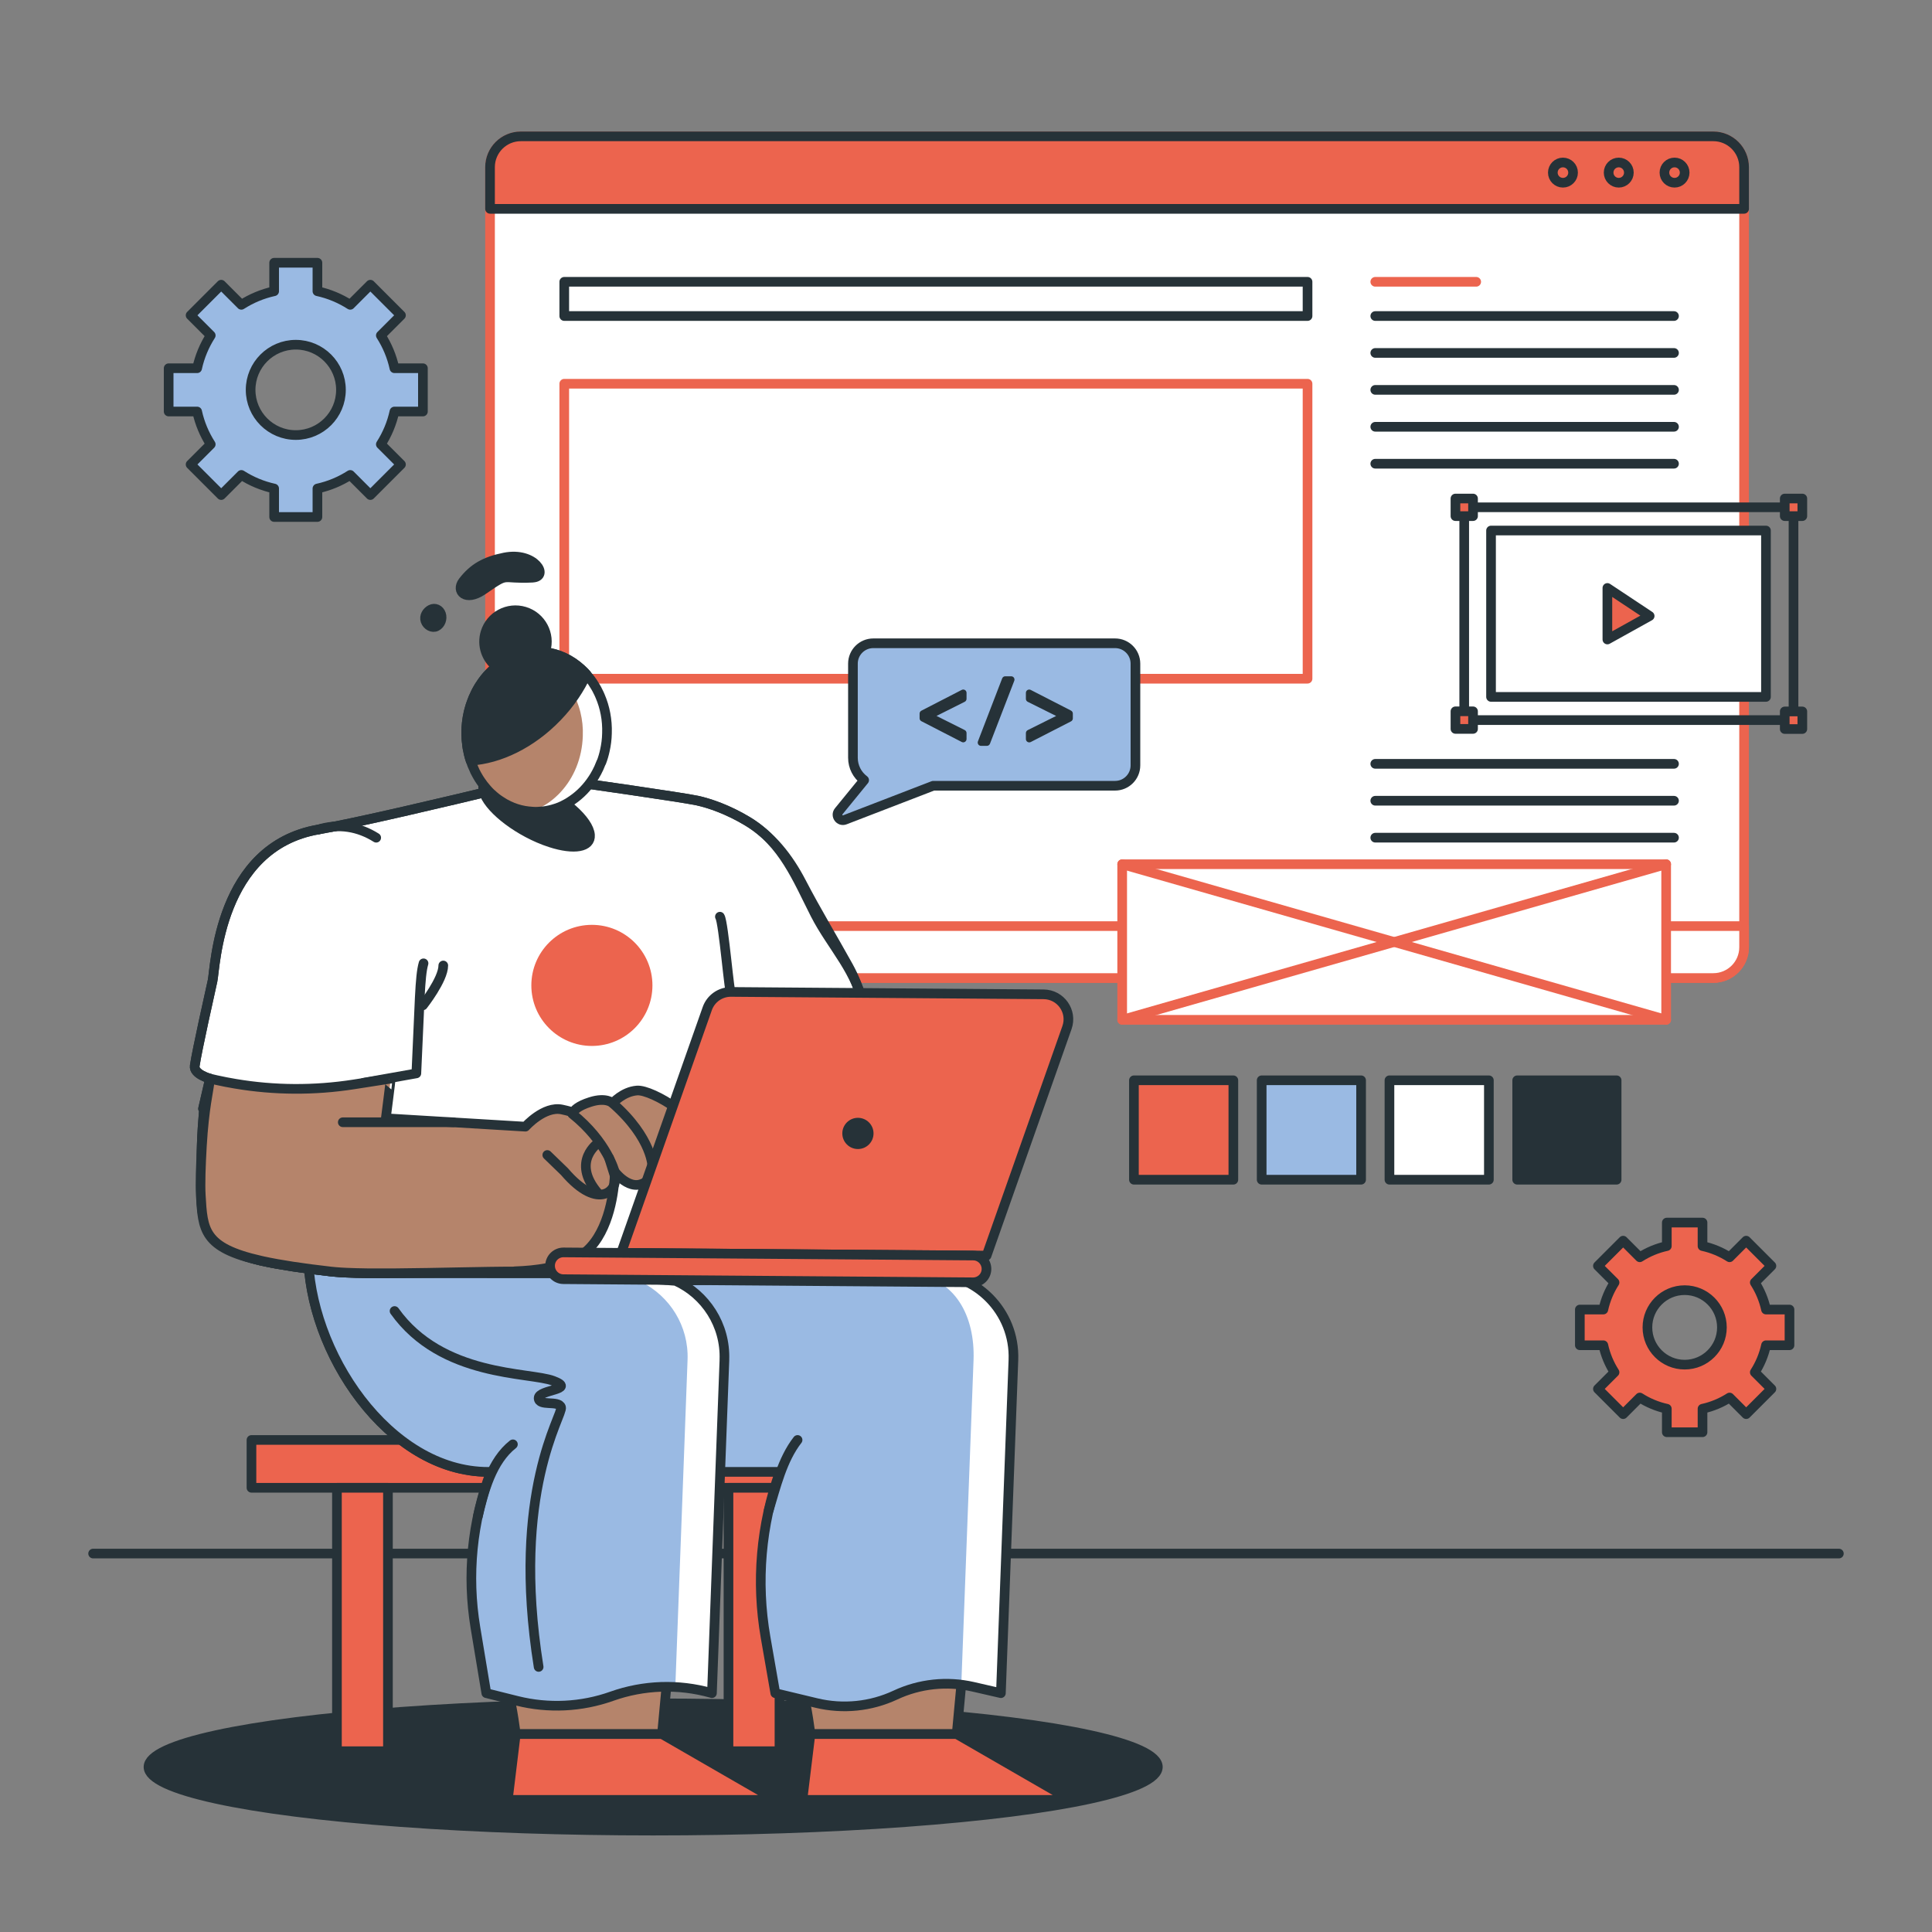 <?xml version="1.0" encoding="UTF-8"?>
<svg xmlns="http://www.w3.org/2000/svg" viewBox="0 0 500 500">
  <rect x="0" y="0" width="500" height="500" fill="#808080" stroke="none"/>
  <defs>
    <style>
      .cls-1, .cls-2, .cls-3, .cls-4, .cls-5, .cls-6, .cls-7 {
        stroke-linecap: round;
        stroke-linejoin: round;
        stroke-width: 2.5px;
      }

      .cls-1, .cls-2, .cls-3, .cls-6, .cls-7 {
        stroke: #263238;
      }

      .cls-1, .cls-8 {
        fill: #263238;
      }

      .cls-2, .cls-9 {
        fill: #ec644e;
      }

      .cls-3, .cls-4, .cls-10 {
        fill: #fff;
      }

      .cls-4, .cls-5 {
        stroke: #ec644e;
      }

      .cls-11, .cls-5, .cls-6 {
        fill: none;
      }

      .cls-11, .cls-8, .cls-12, .cls-13, .cls-10, .cls-9 {
        stroke-width: 0px;
      }

      .cls-7, .cls-12 {
        fill: #9abae3;
      }

      .cls-13 {
        fill: #b5846b;
      }
    </style>
  </defs>
  <g id="Shadows">
    <ellipse class="cls-1" cx="169.04" cy="457.29" rx="130.61" ry="16.47"></ellipse>
  </g>
  <g id="Floor">
    <line class="cls-6" x1="24.1" y1="402.06" x2="475.9" y2="402.06"></line>
  </g>
  <g id="Gears">
    <path class="cls-2" d="m463.12,348.15v-9.24h-6.08c-.55-2.53-1.55-4.89-2.9-7l4.3-4.3-6.53-6.53-4.3,4.3c-2.11-1.35-4.47-2.35-7-2.9v-6.08h-9.24v6.08c-2.53.55-4.89,1.55-7,2.9l-4.3-4.3-6.53,6.53,4.3,4.3c-1.35,2.11-2.35,4.47-2.9,7h-6.08v9.24h6.08c.55,2.53,1.55,4.89,2.9,7l-4.3,4.3,6.53,6.53,4.3-4.3c2.11,1.35,4.47,2.35,7,2.9v6.08h9.24v-6.08c2.53-.55,4.89-1.55,7-2.9l4.3,4.3,6.53-6.53-4.3-4.3c1.35-2.11,2.35-4.47,2.9-7h6.08Zm-27.13,5.02c-5.32,0-9.64-4.32-9.64-9.64s4.32-9.64,9.64-9.64,9.64,4.32,9.64,9.64-4.32,9.64-9.64,9.64Z"></path>
    <path class="cls-7" d="m109.45,106.5v-11.2h-7.37c-.67-3.07-1.88-5.93-3.52-8.49l5.21-5.21-7.92-7.92-5.21,5.21c-2.56-1.64-5.42-2.85-8.49-3.52v-7.37h-11.2v7.37c-3.07.67-5.93,1.88-8.49,3.52l-5.21-5.21-7.92,7.92,5.21,5.21c-1.64,2.56-2.85,5.42-3.52,8.49h-7.37v11.2h7.37c.67,3.07,1.88,5.93,3.52,8.49l-5.21,5.21,7.92,7.92,5.21-5.21c2.56,1.64,5.42,2.85,8.49,3.52v7.37h11.2v-7.37c3.07-.67,5.93-1.88,8.49-3.52l5.21,5.21,7.92-7.92-5.21-5.21c1.64-2.56,2.85-5.42,3.52-8.49h7.37Zm-32.9,6.09c-6.46,0-11.69-5.24-11.69-11.69s5.24-11.69,11.69-11.69,11.69,5.24,11.69,11.69-5.24,11.69-11.69,11.69Z"></path>
  </g>
  <g id="Color_palete" data-name="Color palete">
    <g>
      <rect class="cls-2" x="293.46" y="279.58" width="25.73" height="25.73"></rect>
      <rect class="cls-7" x="326.52" y="279.58" width="25.73" height="25.73"></rect>
      <rect class="cls-3" x="359.59" y="279.58" width="25.73" height="25.73"></rect>
      <rect class="cls-1" x="392.65" y="279.58" width="25.73" height="25.73"></rect>
    </g>
  </g>
  <g id="Tab">
    <g>
      <g>
        <path class="cls-4" d="m134.79,35.29h308.61c4.4,0,7.97,3.57,7.97,7.97v201.87c0,4.4-3.57,7.97-7.97,7.97H134.79c-4.4,0-7.97-3.57-7.97-7.97V43.27c0-4.4,3.57-7.97,7.97-7.97Z"></path>
        <rect class="cls-4" x="146.03" y="99.31" width="192.36" height="76.34"></rect>
        <path class="cls-2" d="m451.37,54.05v-10.79c0-4.4-3.57-7.97-7.97-7.97H134.79c-4.4,0-7.97,3.57-7.97,7.97v10.79h324.55Z"></path>
        <path class="cls-4" d="m126.82,239.67v5.47c0,4.4,3.57,7.97,7.97,7.97h308.61c4.4,0,7.97-3.57,7.97-7.97v-5.47H126.82Z"></path>
      </g>
      <g>
        <g>
          <rect class="cls-3" x="385.88" y="137.3" width="71.15" height="43.06"></rect>
          <polygon class="cls-2" points="426.93 159.42 415.99 165.5 415.99 152.16 426.93 159.42"></polygon>
        </g>
        <rect class="cls-6" x="378.94" y="131.29" width="85.22" height="55.07"></rect>
        <rect class="cls-2" x="376.67" y="129.02" width="4.55" height="4.55"></rect>
        <rect class="cls-2" x="376.67" y="184.09" width="4.55" height="4.55"></rect>
        <rect class="cls-2" x="461.89" y="129.02" width="4.55" height="4.55"></rect>
        <rect class="cls-2" x="461.89" y="184.12" width="4.55" height="4.55"></rect>
      </g>
      <g>
        <rect class="cls-4" x="290.42" y="223.66" width="140.78" height="40.27"></rect>
        <line class="cls-4" x1="290.42" y1="223.66" x2="431.2" y2="263.92"></line>
        <line class="cls-4" x1="431.2" y1="223.66" x2="290.42" y2="263.92"></line>
      </g>
      <g>
        <line class="cls-6" x1="355.92" y1="81.79" x2="433.23" y2="81.79"></line>
        <line class="cls-6" x1="355.92" y1="91.34" x2="433.23" y2="91.34"></line>
        <line class="cls-5" x1="355.92" y1="72.93" x2="382.04" y2="72.93"></line>
        <line class="cls-6" x1="355.92" y1="100.9" x2="433.23" y2="100.9"></line>
        <line class="cls-6" x1="355.92" y1="110.45" x2="433.23" y2="110.45"></line>
        <line class="cls-6" x1="355.92" y1="120.01" x2="433.23" y2="120.01"></line>
      </g>
      <g>
        <line class="cls-6" x1="355.92" y1="197.68" x2="433.23" y2="197.68"></line>
        <line class="cls-6" x1="355.92" y1="207.23" x2="433.23" y2="207.23"></line>
        <line class="cls-6" x1="355.92" y1="216.79" x2="433.23" y2="216.79"></line>
      </g>
      <g>
        <circle class="cls-2" cx="404.49" cy="44.67" r="2.62"></circle>
        <circle class="cls-2" cx="418.93" cy="44.67" r="2.62"></circle>
        <circle class="cls-2" cx="433.37" cy="44.67" r="2.62"></circle>
      </g>
      <rect class="cls-3" x="146.03" y="72.93" width="192.36" height="8.86"></rect>
    </g>
  </g>
  <g id="Speech_bubble" data-name="Speech bubble">
    <g>
      <path class="cls-7" d="m288.59,166.48h-62.58c-2.91,0-5.27,2.36-5.27,5.27v24.36c0,2.37,1.14,4.47,2.9,5.79l-6.57,8.05c-.92,1.12.25,2.74,1.6,2.21l22.85-8.81h47.06c2.91,0,5.27-2.36,5.27-5.27v-26.33c0-2.91-2.36-5.27-5.27-5.27Z"></path>
      <g>
        <path class="cls-8" d="m249.73,178.58c-.26-.16-.57-.17-.84-.03l-10.43,5.37c-.29.15-.47.44-.47.76v1.21c0,.32.18.62.47.76l10.43,5.37c.12.06.26.1.39.1.16,0,.31-.04.45-.13.26-.16.41-.43.41-.73v-1.55c0-.33-.18-.62-.47-.77l-7.3-3.66,7.3-3.66c.29-.15.47-.44.47-.77v-1.55c0-.3-.16-.58-.41-.73Z"></path>
        <path class="cls-8" d="m261.69,175.02h-1.53c-.36,0-.67.22-.8.55l-6.27,16.29c-.1.26-.07.56.09.8.16.23.43.37.71.37h1.51c.35,0,.67-.22.8-.55l6.29-16.29c.1-.26.07-.56-.09-.8s-.43-.37-.71-.37Z"></path>
        <path class="cls-8" d="m277.18,183.9l-10.43-5.35c-.27-.14-.59-.12-.84.03-.26.16-.41.43-.41.73v1.55c0,.33.18.62.48.77l7.35,3.66-7.35,3.66c-.29.15-.48.44-.48.77v1.55c0,.3.16.58.41.73.14.08.29.13.45.13.13,0,.27-.03.39-.09l10.43-5.35c.29-.15.47-.44.47-.76v-1.26c0-.32-.18-.62-.47-.76Z"></path>
      </g>
    </g>
  </g>
  <g id="Character">
    <g>
      <g>
        <rect class="cls-2" x="65.08" y="372.66" width="158.55" height="12.38"></rect>
        <rect class="cls-2" x="59.72" y="412.53" width="68.17" height="13.2" transform="translate(512.93 325.32) rotate(90)"></rect>
        <rect class="cls-2" x="161.05" y="412.53" width="68.17" height="13.2" transform="translate(614.26 223.99) rotate(90)"></rect>
      </g>
      <g>
        <g>
          <path class="cls-13" d="m130.15,434.04c.38.75,1.07,1.44,1.12,2.36.14,2.62,2.21,12.38,2.21,12.38h37.85s.55-5.89,1.37-14.74h-42.54Z"></path>
          <path class="cls-6" d="m130.15,434.04c.38.75.9,1.47,1.12,2.36,1.47,6.07,2.21,12.38,2.21,12.38h37.85s.55-5.89,1.37-14.74h-42.54Z"></path>
          <polygon class="cls-2" points="133.48 448.78 171.33 448.78 200.85 465.81 131.41 465.81 133.48 448.78"></polygon>
        </g>
        <g>
          <path class="cls-13" d="m206.41,434.04c.38.75,1.07,1.44,1.12,2.36.14,2.62,2.21,12.38,2.21,12.38h37.85s.55-5.89,1.37-14.74h-42.54Z"></path>
          <path class="cls-6" d="m206.41,434.04c.38.75.9,1.47,1.12,2.36,1.47,6.07,2.21,12.38,2.21,12.38h37.85s.55-5.89,1.37-14.74h-42.54Z"></path>
          <polygon class="cls-2" points="209.74 448.78 247.59 448.78 277.11 465.81 207.66 465.81 209.74 448.78"></polygon>
        </g>
        <path class="cls-12" d="m262.27,351.93l-3.24,86.26-7.18-1.65c-6.76-1.55-13.84-.8-20.12,2.14h0c-6.37,2.98-13.57,3.71-20.41,2.07l-10.67-2.56-2.52-14.45c-2.5-14.35-1.23-29.1,3.69-42.82h0s-75.47,0-75.47,0c-25.73,0-46.59-31.07-46.59-56.8l95.12,7.37,65.18-1.95c12.48-.37,22.68,9.91,22.21,22.39Z"></path>
        <path class="cls-10" d="m262.27,351.93l-3.24,86.26-10.24-2.36,3.16-83.79c.43-11.47-4.78-21.2-15.87-22.39l3.99-.11c12.48-.37,22.68,9.91,22.21,22.39Z"></path>
        <path class="cls-6" d="m262.27,351.93l-3.24,86.26-7.18-1.65c-6.76-1.55-13.84-.8-20.12,2.14h0c-6.37,2.98-13.57,3.71-20.41,2.07l-10.67-2.56-2.52-14.45c-2.5-14.35-1.23-29.1,3.69-42.82h0s-75.47,0-75.47,0c-25.73,0-46.59-31.07-46.59-56.8l95.12,7.37,65.18-1.95c12.48-.37,22.68,9.91,22.21,22.39Z"></path>
        <path class="cls-12" d="m187.48,351.93l-1.09,28.99-2.14,57.27-.24-.07c-8.45-2.37-17.42-2.07-25.69.87h0c-7.87,2.8-16.39,3.21-24.49,1.19l-7.97-1.99-2.82-16.97c-2.25-13.55-.88-27.45,3.98-40.3h0-.68c-25.73,0-46.69-29.21-46.69-54.94l95.22,5.51c7.68,3.5,12.94,11.4,12.6,20.44Z"></path>
        <path class="cls-10" d="m187.48,351.93l-1.08,28.99-2.15,57.27-.24-.07c-3.03-.84-6.13-1.36-9.24-1.52l2.09-55.68,1.08-28.99c.33-8.81-4.66-16.54-12.03-20.18l8.96-.26c7.67,3.51,12.95,11.39,12.61,20.44Z"></path>
        <path class="cls-6" d="m187.48,351.93l-1.09,28.99-2.14,57.27-.24-.07c-8.45-2.37-17.42-2.07-25.69.87h0c-7.87,2.8-16.39,3.21-24.49,1.19l-7.97-1.99-2.82-16.97c-2.25-13.55-.88-27.45,3.98-40.3h0-.68c-25.73,0-46.59-31.07-46.59-56.8l95.12,7.37c7.68,3.5,12.94,11.4,12.6,20.44Z"></path>
        <g>
          <g>
            <path class="cls-11" d="m186.31,284.94c.79,2.42,1.7,4.95,2.73,7.51-1.5-3.38-2.38-5.93-2.73-7.51Z"></path>
            <path class="cls-11" d="m197.78,308.79s0,0,0-.01c.38.52.77,1.03,1.17,1.53-.42-.47-.82-.97-1.16-1.52Z"></path>
            <path class="cls-3" d="m223.63,261.42l-2.35-.26c-1.48-.17-2.95-.37-4.4-.51-3.45-.31-5.3.28-9.39,2.12,0,0-9.86,4.37-14.1,4.45l-11.59.19s1.34,7.82,4.52,17.52c.35,1.59,1.23,4.12,2.73,7.51,2.28,5.66,5.16,11.42,8.73,16.34.34.55.74,1.04,1.16,1.52,1.01,1.29,2.09,2.51,3.21,3.64l3.94,15.58-105.24-.04s-.05.03-.08.04c-2.02,0-3.96,0-5.8-.02-1.9-.02-3.67-.06-5.26-.14-.53-.03-1.02-.06-1.5-.08-.97-.06-1.85-.14-2.61-.22-7.37-.84-13.09-1.71-17.55-2.68-.23-.05-.45-.1-.66-.15-19.05-4.47-14.63-15.07-15.17-25.19-.06-1.25-.07-2.77-.02-4.48.08-2.88.31-6.28.61-9.76-.15.07-.26.13-.26.13l1.67-7.23c.05-.38.06-.58.06-.58,0,0-4.19-1.13-3.88-3.29.55-3.9,4.03-19.34,4.61-22,.73-3.36,1.55-34.7,27.4-39.16,9.8-1.68,32.95-7.16,48.04-10.79,6.82-1.65,17.85-1.56,17.85-1.56,0,0,28.4,4.04,32.17,4.87,3.29.72,8.01,2.37,12.96,5.34,9.26,5.56,12.88,14.9,17.54,24.07,4.27,8.39,11.25,15.12,12.67,24.82Z"></path>
            <path class="cls-10" d="m183.48,234.88c4.67-2.34,4.39,22.67,4.39,22.67,0,0-3.6-.85-5.14,2.48-1.53,3.33-.93.31,0-5.74.93-6.04-1.08-18.5.75-19.42Z"></path>
            <path class="cls-6" d="m223.63,261.42l-2.35-.26c-1.48-.17-2.95-.37-4.4-.51-3.45-.31-5.3.28-9.39,2.12,0,0-9.86,4.37-14.1,4.45l-11.59.19s1.34,7.82,4.52,17.52c.35,1.59,1.23,4.12,2.73,7.51,2.28,5.66,5.16,11.42,8.73,16.34.34.55.74,1.04,1.16,1.52,1.01,1.29,2.09,2.51,3.21,3.64l3.94,15.58-105.24-.04s-.05.03-.08.04c-2.02,0-3.96,0-5.8-.02-1.9-.02-3.67-.06-5.26-.14-.53-.03-1.02-.06-1.5-.08-.97-.06-1.85-.14-2.61-.22-7.37-.84-13.09-1.71-17.55-2.68-.23-.05-.45-.1-.66-.15-19.05-4.47-14.63-15.07-15.17-25.19-.06-1.25-.07-2.77-.02-4.48.08-2.88.31-6.28.61-9.76-.15.07-.26.13-.26.13l1.67-7.23c.05-.38.06-.58.06-.58,0,0-4.19-1.13-3.88-3.29.55-3.9,4.03-19.34,4.61-22,.73-3.36,1.55-34.7,27.4-39.16,9.8-1.68,32.95-7.16,48.04-10.79,6.82-1.65,17.85-1.56,17.85-1.56,0,0,28.4,4.04,32.17,4.87,3.29.72,8.01,2.37,12.95,5.34,6.1,3.67,10.62,9.34,13.98,15.83,3.87,7.46,8.06,14.33,12.1,21.63,3.34,6.03,4.13,11.42,4.13,11.42Z"></path>
            <path class="cls-6" d="m181.8,267.41c0-4.44,7.86-6.88,9.81-6.88"></path>
          </g>
          <path class="cls-6" d="m109.61,249.31c-1,3.4-.99,10.74-1.86,28.48l-13.65,2.43"></path>
          <path class="cls-6" d="m186.31,237.24c.97,1.43,2.52,21.2,2.88,19.47"></path>
          <g>
            <path class="cls-13" d="m179.98,301.13s0,0,0,0c-2.86,1.28-7.17,1.25-9.49,1.13h0c-1-.06-1.62-.14-1.62-.14,0,0,.03.16.02.42-.03.92-.37,3.08-3.04,3.94-2.11.69-4.16-.66-5.44-1.83-.79-.74-1.29-1.38-1.29-1.38,0,0,0,.68-.08,1.82-.3,4.26-1.73,14.91-8.42,19.61-.58.41-1.2.78-1.86,1.12-4.18,2.15-9.85,3-15.55,3.19,0,.02,0,.03.02.05-7.67-.02-20.1.37-30.78.45h-1.63c-2.02.02-3.97,0-5.79,0h-.03c-1.9-.03-3.67-.07-5.25-.14,0,0,0,0,0,0-.53-.03-1.02-.06-1.5-.08-.97-.06-1.85-.14-2.61-.22-7.37-.84-13.09-1.71-17.55-2.68-.23-.05-.45-.1-.66-.15-14.8-3.35-14.95-7.96-15.47-16.95-.17-2.96,0-7.65.29-12.71.59-10.02,1.75-14.15,2.02-16.86.05-.38.06-.58.06-.58h.02c.54.13,1.1.26,1.64.38,1.64.37,3.29.68,4.95.96,10.09,1.7,20.41,1.75,30.56.17l9.61-1.5c.07-.02-1.26,10.26-1.26,10.26l36.12,2.17s4.84-5.44,9.48-4.44c1.66.36,2.47.61,2.84.78.29-.57,1.25-1.71,4.49-2.73,4.14-1.32,5.79.31,5.79.31,0,0,2.64-3.01,6.31-3.28,3.87-.28,17.28,7.68,17.94,14.66.19,2.14-1.01,3.45-2.79,4.26Z"></path>
            <g>
              <path class="cls-10" d="m175.57,302.13s0,.03,0,.04c.07,0,.13-.01.19-.02-.12-.01-.2-.02-.2-.02Z"></path>
              <path class="cls-10" d="m98.17,280.63l2.83-.44c.04-.67.06-1.06.05-1.06l-9.61,1.5c-3.91.61-7.84.95-11.78,1.07,6.18.24,12.38-.11,18.51-1.07Z"></path>
            </g>
            <path class="cls-6" d="m179.98,301.13s0,0,0,0c-2.86,1.28-7.17,1.25-9.49,1.13h0c-1-.06-1.62-.14-1.62-.14,0,0,.03.16.02.42-.03.92-.37,3.08-3.04,3.94-2.11.69-4.16-.66-5.44-1.83-.79-.74-1.29-1.38-1.29-1.38,0,0,0,.68-.08,1.82-.3,4.26-1.73,14.91-8.42,19.61-.58.41-1.2.78-1.86,1.12-4.18,2.15-9.85,3-15.55,3.19,0,.02,0,.03.02.05-7.67-.02-20.1.37-30.78.45h-1.63c-2.02.02-3.97,0-5.79,0h-.03c-1.9-.03-3.67-.07-5.25-.14,0,0,0,0,0,0-.53-.03-1.02-.06-1.5-.08-.97-.06-1.85-.14-2.61-.22-7.37-.84-13.09-1.71-17.55-2.68-.23-.05-.45-.1-.66-.15-14.8-3.35-14.95-7.96-15.47-16.95-.17-2.96,0-7.65.29-12.71.59-10.02,1.75-14.15,2.02-16.86.05-.38.06-.58.06-.58h.02c.54.13,1.1.26,1.64.38,1.64.37,3.29.68,4.95.96,10.09,1.7,20.41,1.75,30.56.17l9.61-1.5c.07-.02-1.26,10.26-1.26,10.26l36.12,2.17s4.84-5.44,9.48-4.44c1.66.36,2.47.61,2.84.78.29-.57,1.25-1.71,4.49-2.73,4.14-1.32,5.79.31,5.79.31,0,0,2.64-3.01,6.31-3.28,3.87-.28,17.28,7.68,17.94,14.66.19,2.14-1.01,3.45-2.79,4.26Z"></path>
            <path class="cls-6" d="m168.85,302.13s.14-7.46-10.33-16.65"></path>
            <path class="cls-6" d="m159.09,303.28s-1.92-7.76-10.99-15.02"></path>
            <path class="cls-6" d="m157.63,299.67l1.43,4.54c1.11,3.53-3.93,9.58-12.97-.99l-4.45-4.31"></path>
            <path class="cls-6" d="m154.73,308.78c-7.15-8.37.3-13.01,0-13.01"></path>
          </g>
          <line class="cls-6" x1="117.31" y1="290.44" x2="88.71" y2="290.44"></line>
          <g>
            <path class="cls-2" d="m160.77,324.23l94.56.72,20.8-59.01c1.48-4.19-1.61-8.58-6.05-8.61l-80.89-.62c-2.76-.02-5.23,1.71-6.15,4.32l-22.28,63.21Z"></path>
            <path class="cls-8" d="m217.99,293.33c0,2.23,1.81,4.04,4.04,4.04s4.04-1.81,4.04-4.04-1.81-4.04-4.04-4.04-4.04,1.81-4.04,4.04Z"></path>
            <path class="cls-2" d="m145.8,331.05l106.01.81c1.91.01,3.48-1.52,3.49-3.44h0c.01-1.91-1.52-3.48-3.44-3.49l-106.01-.81c-1.91-.01-3.48,1.52-3.49,3.44h0c-.01,1.91,1.52,3.48,3.44,3.49Z"></path>
          </g>
          <path class="cls-6" d="m97.36,216.8c-4.56-2.87-9.77-3.76-14.95-2.12"></path>
          <path class="cls-3" d="m114.72,249.87c0,3.63-5.27,10.31-5.27,10.31"></path>
        </g>
        <path class="cls-6" d="m198.95,390.83c1.84-6.03,3.49-13.1,7.46-18.17"></path>
        <path class="cls-6" d="m123.67,392.42c1.51-6.46,3.6-14.33,9.07-18.63"></path>
        <path class="cls-6" d="m102.11,339.29c12.24,17.2,34.98,15.74,41.1,18.07,6.12,2.33-3.82,2.21-3.81,4.46.02,2.25,5.17.48,5.8,2.38.63,1.9-13.1,21.73-5.8,67.2"></path>
      </g>
      <path class="cls-1" d="m139.37,216.87c1.07.46,2.11.86,3.1,1.17,6.08,1.97,10.46,1.26,10.22-1.95-.28-3.74-6.7-9.46-14.34-12.77-4.48-1.94-8.39-2.63-10.79-2.1-1.69.37-2.64,1.34-2.52,2.88.27,3.74,6.7,9.46,14.33,12.77Z"></path>
      <path class="cls-13" d="m155.6,197.27c-.19.5-.4,1-.62,1.49h0c-.34.74-.71,1.44-1.12,2.12-.13.22-.27.45-.43.68-1.44,2.2-3.24,4.07-5.32,5.49-.25.18-.53.36-.8.53-.26.18-.54.32-.82.48-.16.1-.33.19-.51.29-.18.08-.36.16-.54.24-.21.1-.43.2-.65.29-.09.04-.19.07-.28.1-.25.11-.52.2-.77.27-1.05.35-2.14.59-3.26.72-.37.05-.73.07-1.11.09-.37.03-.74.04-1.13.02h-.01c-.15-.01-.3-.02-.45-.03-.11,0-.26-.01-.39-.04-.43-.01-.84-.06-1.25-.14-.07,0-.13,0-.19-.03-.03,0-.06,0-.09-.01-.05,0-.1-.02-.15-.02-1.4-.25-2.75-.69-4.02-1.3-.74-.34-1.48-.76-2.16-1.23-.82-.52-1.6-1.14-2.3-1.81h-.03c-.42-.38-.8-.8-1.19-1.23-.31-.36-.61-.69-.91-1.09-.06-.1-.14-.2-.2-.29-.34-.46-.67-.92-.98-1.42-.36-.58-.7-1.22-1.02-1.84-.08-.18-.16-.35-.22-.52-.35-.71-.64-1.45-.88-2.21-.04-.09-.07-.19-.1-.28-.31-.96-.53-1.95-.72-2.97-.08-.5-.15-.98-.18-1.52-.03-.06-.03-.13-.03-.2-.03-.19-.04-.39-.06-.59-.06-.76-.06-1.56-.06-2.37.02-.24.03-.47.04-.72.02-.37.06-.75.1-1.1.09-.99.28-1.95.49-2.89.08-.27.14-.55.21-.78.07-.29.17-.59.25-.86.06-.19.12-.37.19-.54.31-.95.71-1.88,1.15-2.75.18-.39.39-.76.6-1.12l.03-.06c.2-.37.44-.73.68-1.07.03-.07.08-.12.12-.19.28-.41.56-.82.88-1.21,1.61-2.04,3.57-3.73,5.75-4.94.95-.51,1.97-.93,2.98-1.26h.03s.05-.03.07-.03h.02c.28-.12.57-.2.88-.28.11-.02.21-.05.33-.08.12-.02.22-.04.33-.06.21-.04.4-.09.62-.11.13-.03.25-.05.39-.07.08-.01.15-.03.23-.03.16-.02.32-.03.47-.05.27-.02.52-.05.79-.06h.01s.06,0,.08-.01c.04,0,.07-.02.09-.01.06,0,.14,0,.2,0h.14c.25-.01.45.01.69,0,.33,0,.65.01.95.05,3.79.29,7.2,1.91,9.96,4.43.35.31.66.62.98.95.03.06.09.09.13.14.1.11.2.22.28.32.15.16.29.34.43.52.38.44.72.88,1.04,1.36.02.02.04.05.06.07.26.39.5.8.73,1.2.24.4.46.78.67,1.19.22.4.39.81.58,1.24,1.24,2.88,1.9,6.17,1.78,9.63-.03,1.53-.22,3-.54,4.42-.23,1.07-.53,2.1-.91,3.09Z"></path>
      <path class="cls-10" d="m155.6,197.27c-.19.5-.41,1.01-.62,1.49h0c-.35.74-.72,1.45-1.12,2.12-.13.22-.27.45-.43.68-1.45,2.18-3.25,4.06-5.33,5.48-.25.18-.52.37-.79.53-.26.18-.54.32-.82.48-.27.15-.55.3-.83.43-.29.12-.57.26-.87.38l-.27.11c-.25.11-.52.2-.77.27-1.05.35-2.14.59-3.26.72-.37.05-.73.07-1.11.09-.37.03-.74.04-1.13.02h-.01c-.15-.01-.3-.02-.45-.03-.11,0-.26-.01-.39-.04.52-.17,1.04-.36,1.55-.59,1.91-.82,3.66-2,5.2-3.47.32-.29.65-.63.94-.95,3.41-3.66,5.56-8.79,5.74-14.49.09-2.15-.14-4.23-.62-6.18-.15-.62-.34-1.25-.55-1.85h0c-.24-.7-.51-1.38-.79-2.04-.06-.14-.13-.27-.19-.41-1.12-2.36-2.66-4.47-4.5-6.17-2.76-2.55-6.22-4.14-10.03-4.42h-.03s0-.01,0-.01c.03,0,.06,0,.07-.02.02,0,.04,0,.04,0h.02c.28-.12.57-.2.88-.28.11-.02.21-.05.33-.08.12-.02.22-.04.33-.06.21-.04.4-.09.62-.11.13-.03.25-.05.39-.07.07-.03.15-.03.22-.05.16-.02.32-.03.48-.04.27-.02.52-.05.79-.06h0s.07-.02.09-.01c.04,0,.07-.02.09-.01.06,0,.14,0,.2,0,.06,0,.09,0,.13-.01v.02c.26-.01.46,0,.7,0,.33,0,.65.01.95.05,3.79.29,7.2,1.91,9.96,4.43.35.31.66.62.98.95.03.06.09.09.13.14.1.11.2.22.28.32.15.16.29.34.43.52.38.44.72.88,1.04,1.36.02.02.04.05.06.07.26.38.49.76.72,1.15.26.4.47.82.68,1.25.22.4.39.81.58,1.24,1.24,2.88,1.9,6.17,1.78,9.63-.03,1.53-.22,3-.54,4.42-.23,1.07-.53,2.1-.91,3.09Z"></path>
      <path class="cls-6" d="m155.6,197.27c-.19.5-.4,1-.62,1.49h0c-.34.74-.71,1.44-1.12,2.12-.13.22-.27.45-.43.68-1.44,2.2-3.24,4.07-5.32,5.49-.25.18-.53.36-.8.53-.26.18-.54.32-.82.48-.27.15-.55.3-.83.43-.07.05-.14.08-.21.1-.21.1-.43.2-.65.29-.09.04-.19.07-.28.1-.25.11-.52.2-.77.27-1.05.35-2.14.59-3.26.72-.37.05-.73.07-1.11.09-.37.03-.74.04-1.13.02h-.01c-.15-.01-.3-.02-.45-.03-.11,0-.26-.01-.39-.04-.43-.01-.84-.06-1.25-.14-.07,0-.13,0-.19-.03-.03,0-.06,0-.09-.01-.05,0-.1-.02-.15-.02-1.4-.25-2.75-.69-4.02-1.3-.74-.34-1.48-.76-2.16-1.23-.82-.52-1.6-1.14-2.3-1.81h-.03c-.42-.38-.8-.8-1.19-1.23-.31-.36-.6-.72-.91-1.1-.07-.09-.14-.19-.2-.28-.34-.46-.67-.92-.98-1.42-.36-.58-.7-1.22-1.02-1.84-.08-.18-.16-.35-.22-.52-.35-.71-.64-1.45-.88-2.21-.04-.09-.07-.19-.1-.28-.31-.96-.53-1.95-.72-2.97-.08-.5-.15-.98-.18-1.52-.03-.06-.03-.13-.03-.2-.03-.19-.04-.39-.06-.59-.06-.76-.06-1.56-.06-2.37.02-.24.03-.47.04-.72.02-.37.06-.75.1-1.1.09-.99.28-1.95.49-2.89.08-.27.14-.55.21-.78.07-.29.17-.59.25-.86.06-.19.12-.37.19-.54.31-.95.71-1.88,1.15-2.75.18-.39.39-.76.6-1.12l.03-.06c.2-.37.44-.73.68-1.07.03-.07.08-.12.12-.19.28-.41.56-.82.88-1.21,1.61-2.04,3.57-3.73,5.75-4.94.95-.51,1.97-.93,2.98-1.26h.03s.05-.03.07-.03h.02c.28-.12.57-.2.88-.28.11-.02.21-.05.33-.08.12-.02.22-.04.33-.06.21-.04.4-.09.62-.11.13-.03.25-.05.39-.07.08-.01.15-.03.23-.03.16-.02.32-.03.47-.05.27-.02.52-.05.79-.06h.01s.06,0,.08-.01c.04,0,.07-.02.09-.01.06,0,.14,0,.2,0h.14c.25-.01.45.01.69,0,.33,0,.65.01.95.05,3.79.29,7.2,1.91,9.96,4.43.35.31.66.62.98.95.03.06.09.09.13.14.1.11.2.22.28.32.15.16.29.34.43.52.38.44.72.88,1.04,1.36.02.02.04.05.06.07.26.38.49.76.72,1.15.26.4.47.82.68,1.25.22.4.39.81.58,1.24,1.24,2.88,1.9,6.17,1.78,9.63-.03,1.53-.22,3-.54,4.42-.23,1.07-.53,2.1-.91,3.09Z"></path>
      <path class="cls-1" d="m151.5,174.22c-.04-.05-.09-.08-.13-.14-.32-.33-.63-.63-.98-.95-2.61-2.38-5.8-3.95-9.34-4.35.04-.12.09-.24.13-.37,1.3-4.29-1.12-8.83-5.42-10.13-4.29-1.3-8.83,1.12-10.13,5.42-1.01,3.34.24,6.83,2.87,8.82-1.13.92-2.19,1.96-3.11,3.13-.31.39-.59.8-.88,1.21-.05.06-.09.12-.12.19-.24.35-.47.7-.68,1.07l-.03.06c-.22.37-.42.73-.6,1.12-.43.86-.83,1.8-1.15,2.75-.07.18-.13.35-.19.54-.08.27-.17.57-.25.86-.07.24-.13.51-.21.78-.21.94-.39,1.9-.49,2.89-.04.35-.08.73-.1,1.1,0,.25-.01.48-.04.72,0,.81,0,1.61.06,2.37.02.2.02.4.06.59,0,.08,0,.14.03.2.03.53.1,1.02.18,1.52.19,1.02.41,2.02.72,2.97.03.09.06.19.1.28,7.41-.46,15.7-4.39,22.39-11.35,1.69-1.75,3.18-3.59,4.47-5.5,1.22-1.8,2.26-3.63,3.11-5.49-.09-.1-.18-.21-.28-.32Z"></path>
      <path class="cls-1" d="m137.85,149.5c-8.66.45-5.78-1.68-12.87,3.2-4.51,3.1-7.05.27-5.16-2.2,2.67-3.47,5.7-5.21,10.72-6.22,7.84-1.57,11.7,4.98,7.32,5.21Z"></path>
      <path class="cls-1" d="m112.95,162.1c-1.06.54-2.44-.22-2.84-1.43-.4-1.2.33-2.39,1.39-2.93,1.06-.54,2.25,0,2.65,1.2.4,1.2-.13,2.62-1.2,3.16Z"></path>
    </g>
    <circle class="cls-9" cx="153.18" cy="255.02" r="15.67"></circle>
  </g>
</svg>
